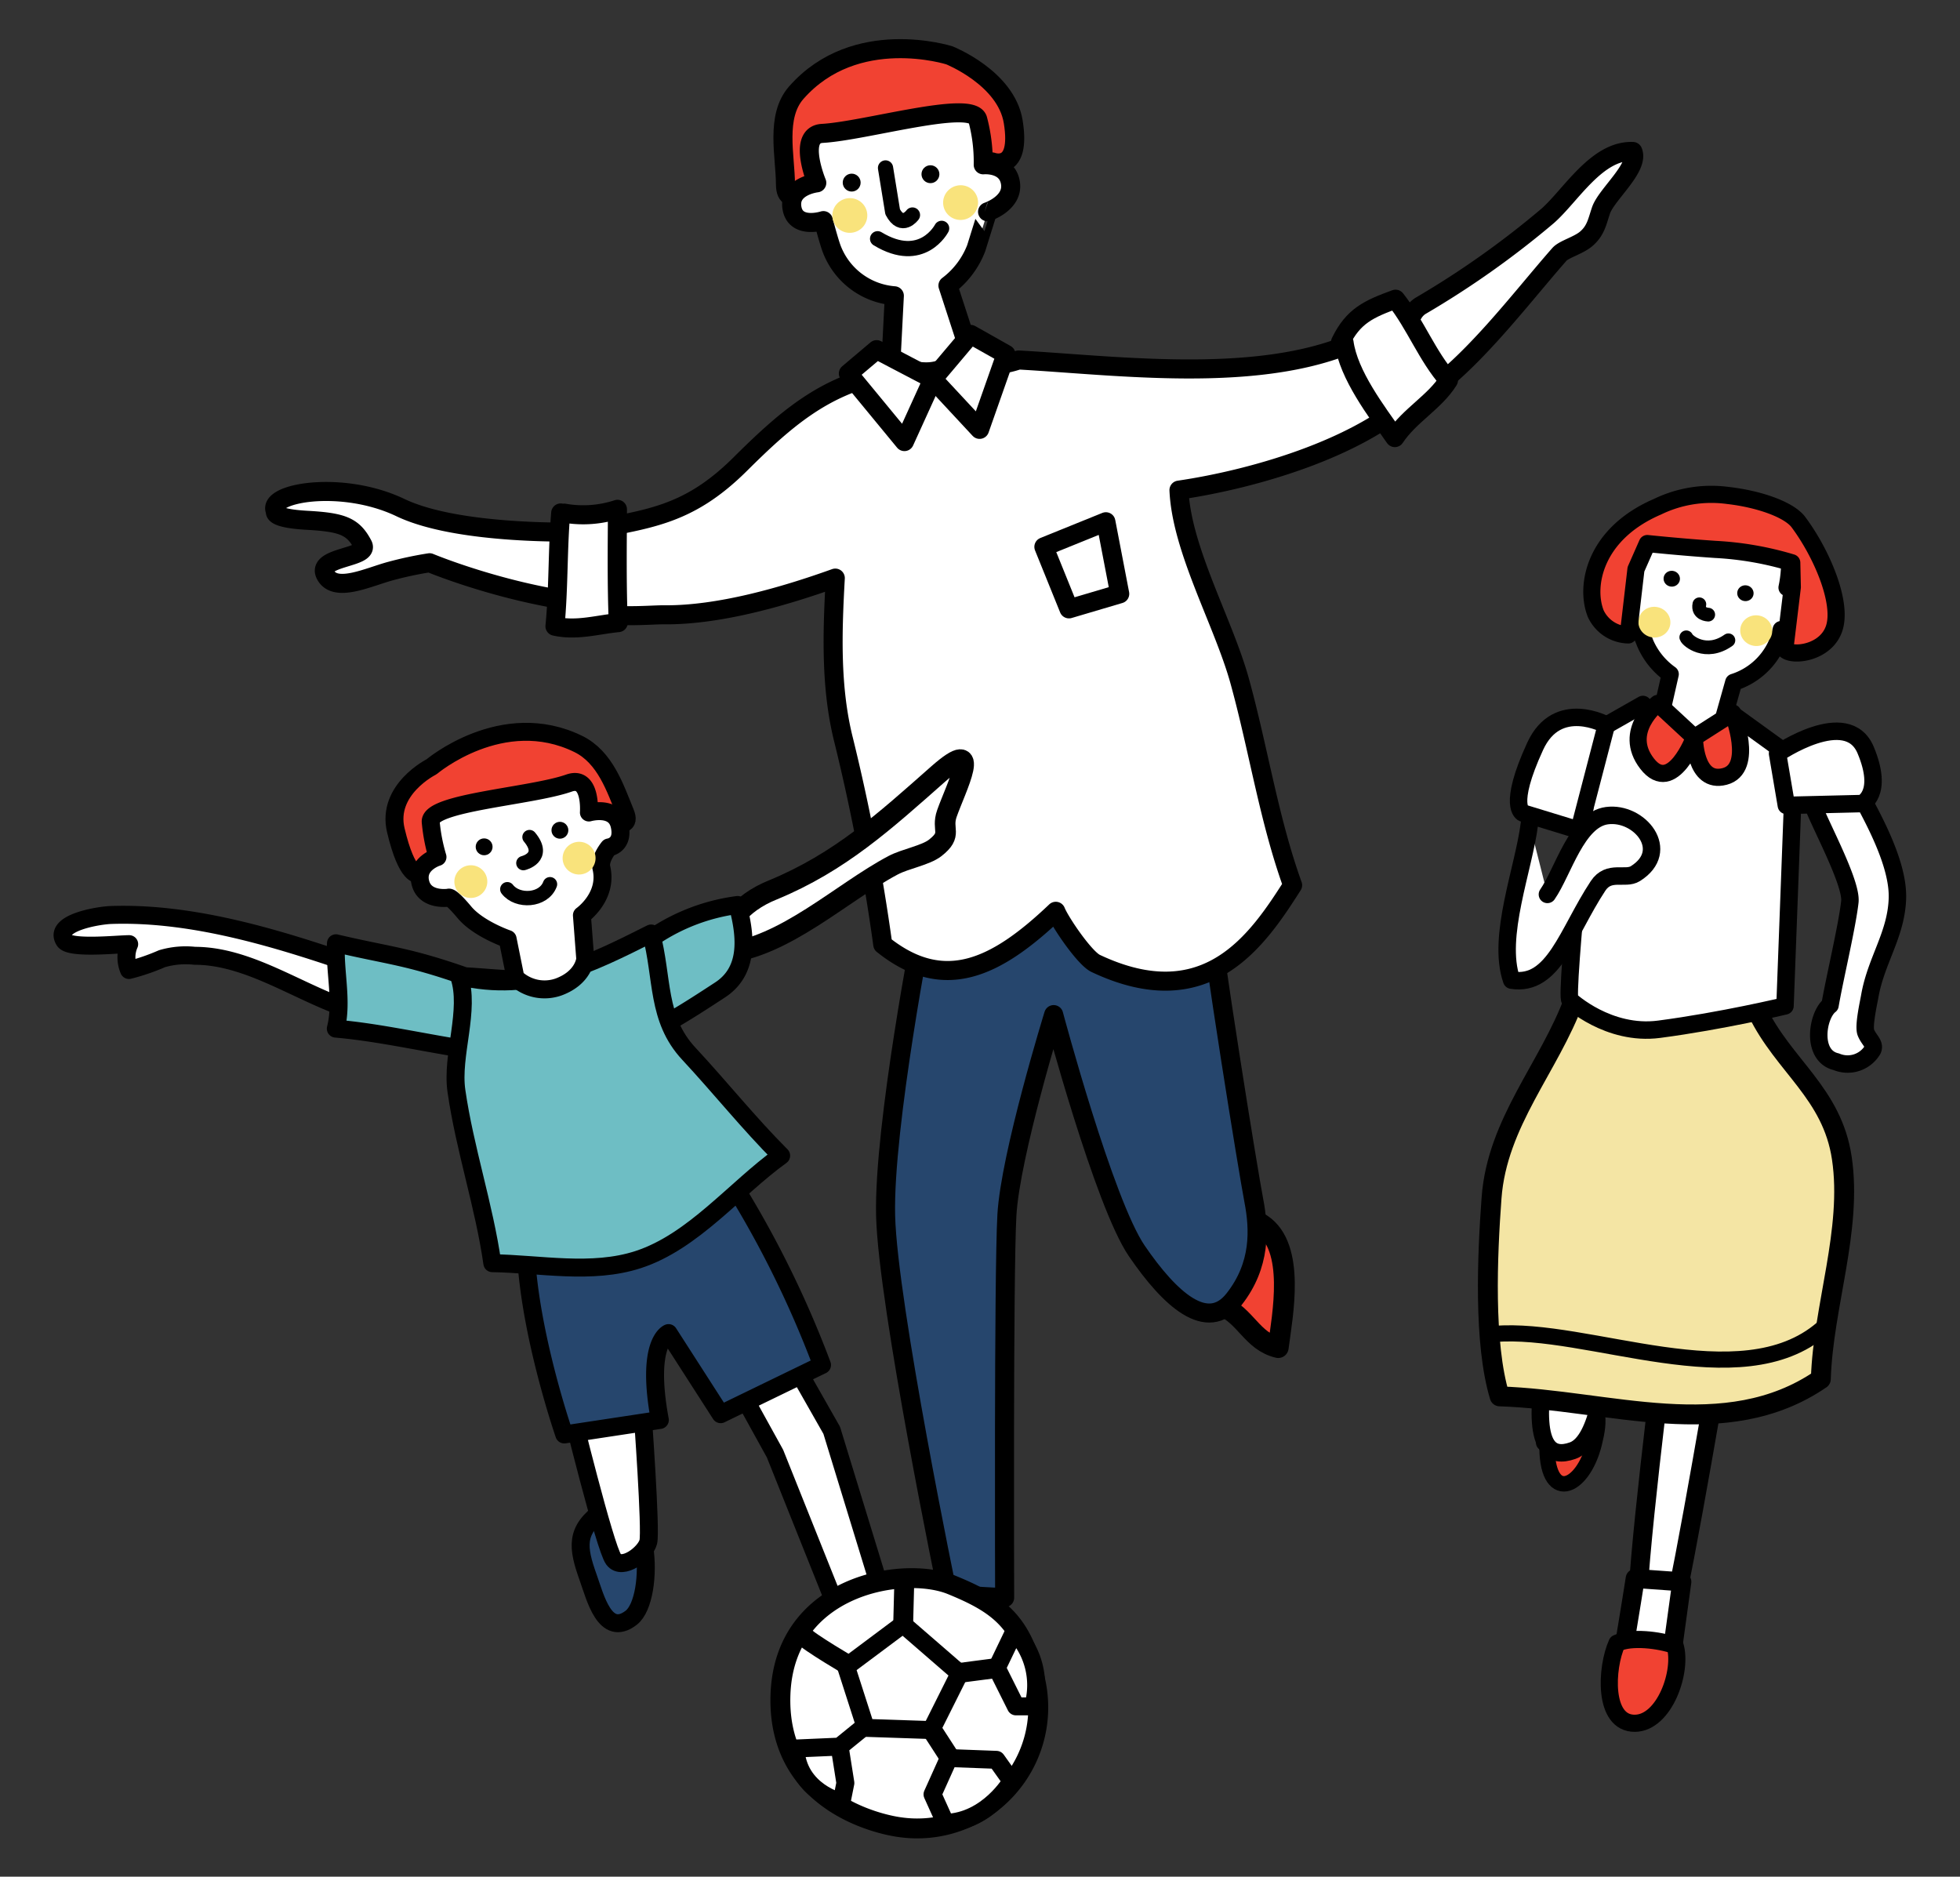 <svg xmlns="http://www.w3.org/2000/svg" width="235" height="225" viewBox="0 0 235 225">
  <rect x="0" y="0" width="235" height="225" fill="#333333" stroke="none"/>
  <defs>
    <style>
      .cls-1, .cls-16, .cls-17, .cls-4, .cls-7 {
        fill: #f14232;
      }

      .cls-1, .cls-10, .cls-11, .cls-12, .cls-13, .cls-14, .cls-15, .cls-16, .cls-17, .cls-18, .cls-19, .cls-2, .cls-20, .cls-3, .cls-4, .cls-5, .cls-7, .cls-8, .cls-9 {
        stroke: #000;
        stroke-linecap: round;
        stroke-linejoin: round;
      }

      .cls-1 {
        stroke-width: 2.498px;
      }

      .cls-11, .cls-2 {
        fill: #26466d;
      }

      .cls-2, .cls-3, .cls-4 {
        stroke-width: 2.283px;
      }

      .cls-13, .cls-14, .cls-18, .cls-3, .cls-8, .cls-9 {
        fill: #fff;
      }

      .cls-12, .cls-15, .cls-20, .cls-5 {
        fill: none;
      }

      .cls-5 {
        stroke-width: 1.826px;
      }

      .cls-6 {
        fill: #f9e37c;
      }

      .cls-10, .cls-11, .cls-7, .cls-9 {
        stroke-width: 2.152px;
      }

      .cls-8 {
        stroke-width: 2.475px;
      }

      .cls-10 {
        fill: #6ebec4;
      }

      .cls-12 {
        stroke-width: 1.721px;
      }

      .cls-13 {
        stroke-width: 2.384px;
      }

      .cls-14, .cls-16 {
        stroke-width: 2.055px;
      }

      .cls-15 {
        stroke-width: 1.644px;
      }

      .cls-17 {
        stroke-width: 1.853px;
      }

      .cls-18 {
        stroke-width: 2.092px;
      }

      .cls-19 {
        fill: #f4e5a4;
        stroke-width: 2.385px;
      }

      .cls-20 {
        stroke-width: 1.936px;
      }
    </style>
  </defs>
  <g id="レイヤー_3" data-name="レイヤー 3">
    <g>
      <g>
        <path class="cls-1" d="M146.455,156.537c2.927,1.209,3.647,4.277,6.8,5.026.506-3.89,2.117-12-1.968-14.759-8.249-5.569-6.027,6.62-4.324,9.761"/>
        <path class="cls-2" d="M110.7,110.514s-4.779,24.536-4.517,35.241,7.451,45.417,7.451,45.417l6.821.378s-.132-38.6.269-45.845,5.609-24.063,5.609-24.063,6.019,22.569,9.975,28.347,8.433,9.874,11.653,5.776,3.03-8.384,2.366-11.842-4.812-28.915-5.951-39.241S111.1,103.267,110.7,110.514Z"/>
        <path class="cls-3" d="M69.67,63.772s-14.565.476-21.647-2.909-16.152-1.75-14.991.452c0,0-.473.829,3.789,1.065s5.519.734,6.679,2.936c.845,1.6-5.636,1.4-4.475,3.6s5.116.283,7.721-.428a43.63,43.63,0,0,1,4.76-1.019s15.253,6.387,28.372,4.992"/>
        <path class="cls-3" d="M122.123,43.159c13.255.734,32.978,3.521,44.286-4.39,1.868,2.315,2.911,4.99,4.329,7.508-6.469,7.23-20.318,11.157-29.382,12.485.312,7.149,5.337,15.85,7.284,22.9,2.232,8.081,3.512,16.635,6.342,24.464-4.214,6.608-10.275,15.68-23.61,9.382-1.331-.628-4.261-4.942-4.785-6.251-7.222,6.869-13.446,9.822-20.745,3.983a238.6,238.6,0,0,0-4.68-24.46c-1.6-6.325-1.372-12.96-1.012-19.471-6.126,2.2-13.958,4.473-20.555,4.4-1.738-.018-7.573.584-8.945-.888-1.31-1.405-.735-7.207-.98-9.053,7.917-1.552,12.7-1.788,19.081-8.122,5.256-5.216,9.905-9.361,17.245-10.831C110.487,43.92,117.865,44.63,122.123,43.159Z"/>
        <path class="cls-4" d="M118.949,19.412s3.539,1.375,2.533-4.821c-.854-5.258-7.653-7.957-7.653-7.957s-11.244-3.6-18.353,4.472c-2.527,2.87-1.312,7.6-1.3,11s3.751-.183,3.751-.183"/>
        <path class="cls-3" d="M117.047,29.749a10.167,10.167,0,0,1-3.39,4.49l2.325,7.148a5.365,5.365,0,0,1-4.639,3.189c-3.418.125-4.479-1.995-4.479-1.995l.366-7.119a8.755,8.755,0,0,1-7.56-5.756c-.381-1.081-.947-3.257-.947-3.257s-3.345,1.089-3.77-1.528,2.977-3,2.977-3-2.394-5.76.653-5.928c5.128-.283,17.9-4.065,18.643-1.679a19.741,19.741,0,0,1,.661,5.445s2.863-.287,3.26,2.156-2.738,3.477-2.738,3.477S117.871,27.108,117.047,29.749Z"/>
        <path class="cls-5" d="M106.173,20.135l.854,5.258c1.117,2.131,2.375.385,2.375.385"/>
        <circle cx="111.558" cy="20.886" r="1.073"/>
        <circle cx="102.115" cy="21.893" r="1.073"/>
        <ellipse class="cls-6" cx="115.174" cy="24.29" rx="2.097" ry="2.08" transform="translate(-2.49 27.502) rotate(-13.473)"/>
        <ellipse class="cls-6" cx="101.892" cy="25.835" rx="2.097" ry="2.08" transform="translate(-3.215 24.45) rotate(-13.473)"/>
        <path class="cls-5" d="M112.9,27.378s-2.314,4.494-7.677,1.247"/>
        <polygon class="cls-3" points="111.847 45.45 117.451 51.478 120.616 42.484 116.372 40.09 111.847 45.45"/>
        <polygon class="cls-3" points="105.106 41.92 111.847 45.45 108.438 52.942 101.717 44.783 105.106 41.92"/>
        <path class="cls-3" d="M170.375,36.637A107.616,107.616,0,0,0,185.507,25.93c2.776-2.393,5.917-7.945,10.265-7.77.8,1.927-3.159,5.144-3.812,7.058-.457,1.339-.615,2.435-1.793,3.431-.931.786-2.657,1.231-3.2,1.851-4.68,5.318-10.754,13.472-16.776,17.244C169,45.588,167.439,38.359,170.375,36.637Z"/>
        <path class="cls-3" d="M160.725,41.02c1.516-3.14,3.391-3.98,6.6-5.15,2.4,3.026,3.791,6.83,6.345,9.716-1.641,2.634-4.642,4.178-6.432,6.878-2.194-3.144-5.548-7.486-6.09-11.42"/>
        <path class="cls-3" d="M67.656,61.522a13.176,13.176,0,0,0,6.375-.459c-.023,4.616-.086,9.118.1,13.583-2.522.247-4.984,1.01-7.592.433.441-4.473.311-9.178.688-13.58"/>
        <polygon class="cls-3" points="128.167 72.998 125.158 65.562 132.594 62.553 134.254 71.197 128.167 72.998"/>
      </g>
      <g>
        <path class="cls-7" d="M50.174,104.788s-1.355.5-2.718-5.253c-1.157-4.886,4.281-7.6,4.281-7.6s8.487-7.2,17.594-2.741c3.237,1.585,4.423,5.281,5.639,8.247s-4.36-.035-4.36-.035"/>
        <path class="cls-8" d="M92.676,106.688c8.046-3.324,13.4-8.226,19.8-13.879,5.505-4.861,2.126,1.68,1.06,4.707-.713,2.026.749,2.454-1.411,4.142-1.144.893-3.57,1.3-5.04,2.076-6.19,3.281-13.049,9.887-20.258,10.548C86.344,111.279,88.715,108.269,92.676,106.688Z"/>
        <path class="cls-9" d="M43.442,115.992c-9.388-3.247-19.96-6.644-30.137-6.293-1.491.051-6.953.936-5.588,3.077.662,1.038,6.405.419,7.772.419a3.925,3.925,0,0,0-.021,3.1,25.434,25.434,0,0,0,3.952-1.354,10.041,10.041,0,0,1,3.93-.349c7.147,0,13.728,5.411,20.44,6.957A43.827,43.827,0,0,1,43.442,115.992Z"/>
        <path class="cls-10" d="M78.419,112.263A23.53,23.53,0,0,1,88.438,108.5c1.092,4.031,1.283,7.976-2.111,10.189-3.959,2.582-8.868,5.833-13.464,7.031-10.593,2.763-22.255-1.514-32.6-2.395.833-3.292-.164-6.822.017-10.234,6.379,1.506,8.476,1.506,15.469,3.953,3.954.2,10.461,1.115,13.981-.536C72.362,115.271,74.707,113.441,78.419,112.263Z"/>
        <polygon class="cls-9" points="91.803 157.557 99.722 171.483 106.733 194.361 102.521 198.271 92.925 174.282 85.71 161.219 91.803 157.557"/>
        <path class="cls-11" d="M72.268,181.11c-3.334,2.336-3.036,4.42-1.747,8.023.849,2.372,2.013,7.237,5.155,4.825,3.011-2.312,2.323-15.972-3.408-12.848"/>
        <path class="cls-9" d="M77.035,169.241s1.041,14.235.694,15.624-3.125,3.472-4.166,2.084-5.208-18.4-5.208-18.4Z"/>
        <path class="cls-11" d="M87.1,140.734a122.674,122.674,0,0,1,11.458,22.915l-12.152,5.9-6.25-9.722s-2.778,1.042-1.042,10.416l-11.458,1.736S62.1,156.011,63.142,145.6,87.1,140.734,87.1,140.734Z"/>
        <path class="cls-10" d="M55.049,117.041c8.74,2.1,15.742-1.473,23.023-5.125,1.431,5.334.621,10.233,4.513,14.409,3.726,4,7.263,8.427,11.074,12.229-5.546,3.989-10.522,10.305-17.15,12.461-5.571,1.812-11.757.514-17.481.43-.977-6.863-3.3-13.688-4.3-20.624C54.093,126.485,56.428,121.083,55.049,117.041Z"/>
        <path class="cls-9" d="M55.684,109.38c1.673,2,5.18,3.2,5.18,3.2l.937,4.643a5.057,5.057,0,0,0,5.191,1.1c3.021-1.126,3.178-3.355,3.178-3.355l-.4-5.234s3.159-2.222,2.332-5.712c-.249-1.051.9-2.424.9-2.424s1.856-.223,1.28-2.655-3.674-1.531-3.674-1.531.332-4.484-2.381-3.529c-4.566,1.608-16.8,2.319-16.585,4.665a21.468,21.468,0,0,0,.811,4.2s-2.6.785-2.059,3.055,3.4,1.823,3.4,1.823S54.012,107.379,55.684,109.38Z"/>
        <path class="cls-12" d="M63.487,100.358c2.057,2.461-.735,3.122-.735,3.122"/>
        <circle cx="58.046" cy="101.527" r="1.011"/>
        <circle cx="67.132" cy="99.541" r="1.011"/>
        <ellipse class="cls-6" cx="56.452" cy="105.698" rx="1.976" ry="1.961" transform="translate(-15.968 10.229) rotate(-9.077)"/>
        <ellipse class="cls-6" cx="69.432" cy="102.886" rx="1.976" ry="1.961" transform="translate(-15.362 12.242) rotate(-9.077)"/>
        <path class="cls-12" d="M60.825,106.61c1.214,1.588,4.369,1.412,5.119-.6"/>
      </g>
      <g>
        <path class="cls-13" d="M107.888,219.063s-14.741-1.709-14.314-15.809c.4-13.242,14.741-15.6,20.509-13.246s8.57,4.525,10.065,11.575A14.513,14.513,0,0,1,107.888,219.063Z"/>
        <line class="cls-13" x1="108.268" y1="195.508" x2="108.425" y2="189.544"/>
        <line class="cls-13" x1="114.226" y1="200.671" x2="119.511" y2="199.982"/>
        <path class="cls-9" d="M123.877,204.578h-2.068l-2.3-4.6,2.109-4.388A9.258,9.258,0,0,1,123.877,204.578Z"/>
        <line class="cls-13" x1="111.239" y1="206.646" x2="113.767" y2="210.552"/>
        <path class="cls-9" d="M113.352,218.549l-1.545-3.419,1.96-4.355,5.7.213,1.815,2.551S118.464,218.4,113.352,218.549Z"/>
        <path class="cls-9" d="M100.669,209.4l.69,4.366-.46,2.3s-5.289-1.229-5.515-6.434l5.285-.23,3.677-2.987"/>
        <path class="cls-13" d="M102.278,199.982s-5.515-3.217-5.974-3.906"/>
        <polygon class="cls-9" points="108.27 194.735 101.448 199.83 103.803 207.157 111.654 207.419 115.056 200.615 108.27 194.735"/>
      </g>
      <g>
        <g>
          <path class="cls-14" d="M206.572,86.387l1.293-4.585a8.425,8.425,0,0,0,5.077-4.423,12.487,12.487,0,0,0,.622-1.9s3.229-.136,3.526-2.463-2.831-2.572-2.831-2.572a14.664,14.664,0,0,0,.268-4.217c-.146-2.7-3.142-4.815-3.142-4.815a46.426,46.426,0,0,0-8.053-.869c-4.374-.072-6.4,1.548-7,3.679a16.857,16.857,0,0,0-.413,4.835s-2.63-.179-2.907,1.993c-.461,3.616,2.5,4.016,2.5,4.016s.865-.334,1.713,1.981a8.835,8.835,0,0,0,3.033,3.78L199.2,85.493"/>
          <path class="cls-15" d="M203.75,72.449c-.247,1.2,1.063,1.241,1.063,1.241"/>
          <ellipse cx="200.442" cy="69.384" rx="0.949" ry="0.983" transform="translate(106.263 259.44) rotate(-82.734)"/>
          <ellipse cx="209.272" cy="71.121" rx="0.949" ry="0.983" transform="translate(112.253 269.717) rotate(-82.734)"/>
          <ellipse class="cls-6" cx="198.358" cy="74.592" rx="1.84" ry="1.921" transform="translate(96.759 260.57) rotate(-81.961)"/>
          <ellipse class="cls-6" cx="210.568" cy="75.611" rx="1.84" ry="1.921" transform="translate(106.253 273.536) rotate(-81.961)"/>
          <path class="cls-15" d="M202.182,76.408c.124.407,2.346,2.27,5.051.357"/>
          <path class="cls-16" d="M198.731,60.751a14.79,14.79,0,0,1,8.431-1.35c3.777.43,7.351,1.7,8.467,3.2,2.818,3.786,5.225,9.541,4.325,12.6-.938,3.187-5.26,3.584-5.959,2.634l.9-7.439-.066-2.929a38.628,38.628,0,0,0-9.2-1.6c-4.226-.289-8.121-.7-8.121-.7l-1.36,3.086-.919,7.869a4.412,4.412,0,0,1-3.894-2.532C190.009,70.3,191.14,64.016,198.731,60.751Z"/>
          <path class="cls-17" d="M185.492,173c-.178,7.314,4.273,5.7,5.671.008.631-2.567,1.025-5.41-2.69-5.25-2.977.129-2.3,2.805-3.384,5.23"/>
          <path class="cls-18" d="M185.107,163.367c-.089,2.879-2.109,12.542,3.464,10.547,3.242-1.161,3.861-9.507,4.243-12.321"/>
          <path class="cls-3" d="M199.576,161.082s-3.558,28.076-3.224,32.76,3.164,2.343,4.229-.73,6.174-33.4,6.174-33.4S202.648,156.154,199.576,161.082Z"/>
          <path class="cls-3" d="M196.059,189.244l5.588.4L200.6,197.26s-5.927.423-5.645-1.186S196.059,189.244,196.059,189.244Z"/>
          <path class="cls-19" d="M188.736,119.843c-2.979,8.11-9.23,14.689-9.9,23.755-.515,6.933-.962,17.449.97,23.814,13.116.428,27.084,5.755,38.508-2.071.269-8.734,3.8-17.889,2.518-26.493-1.162-7.809-6.976-11.056-10.122-17.579C204.138,121.549,195.029,121.945,188.736,119.843Z"/>
          <path class="cls-16" d="M193.874,197.006c-1.33,2.929-1.695,9.647,2.158,9.6,3.547-.044,5.736-6.265,4.8-9.327-1.933-.682-5.278-1.078-6.955-.273"/>
          <path class="cls-20" d="M179.18,159.931c11.182-.957,29.491,7.833,39.318-.647"/>
          <path class="cls-18" d="M196.983,84.46l-6.063,3.445s-3.365,31.905-2.673,31.993c0,0,4.588,4.3,10.679,3.5,7.556-.991,15.093-2.8,15.093-2.8l1.109-29.608-7.079-5.121"/>
          <path class="cls-16" d="M198.756,84.335l4.4,4.076s-2.656,7.042-5.673,3.142S198.756,84.335,198.756,84.335Z"/>
          <path class="cls-16" d="M207.747,85.481l-4.59,2.93s-.014,5.621,3.62,4.679S207.747,85.481,207.747,85.481Z"/>
          <path class="cls-18" d="M222.743,94.723c1.982,3.6,4.863,8.894,4.754,12.941-.117,4.36-2.542,7.406-3.31,11.735-.165.934-.774,3.617-.471,4.39.353.9,1.139,1.365.809,2.077a3.491,3.491,0,0,1-4.348,1.432c-3.062-.692-2.315-5.586-.76-6.786.525-3.085,2.036-9.384,2.376-12.381.255-2.25-3.525-9.164-4.471-11.7C216.221,93.473,218.052,94.644,222.743,94.723Z"/>
          <path class="cls-18" d="M213.125,90.341s8.341-5.719,10.562-.415-.429,6.414-.429,6.414l-9.079.218Z"/>
          <path class="cls-18" d="M192.6,86.918s-5.861-3.261-8.536,2.554c-3.353,7.288-1.456,8.009-1.456,8.009l6.708,2.052Z"/>
        </g>
        <path class="cls-18" d="M183.379,98.713c-.643,5.345-3.957,13.6-2.135,18.8,5.069.8,6.665-5.7,10.359-11.3,1.3-1.966,3.251-.7,4.475-1.472,4.392-2.751.486-7.471-3.409-6.951-3.633.485-5.248,6.723-7.138,9.443"/>
      </g>
    </g>
  </g>
</svg>

